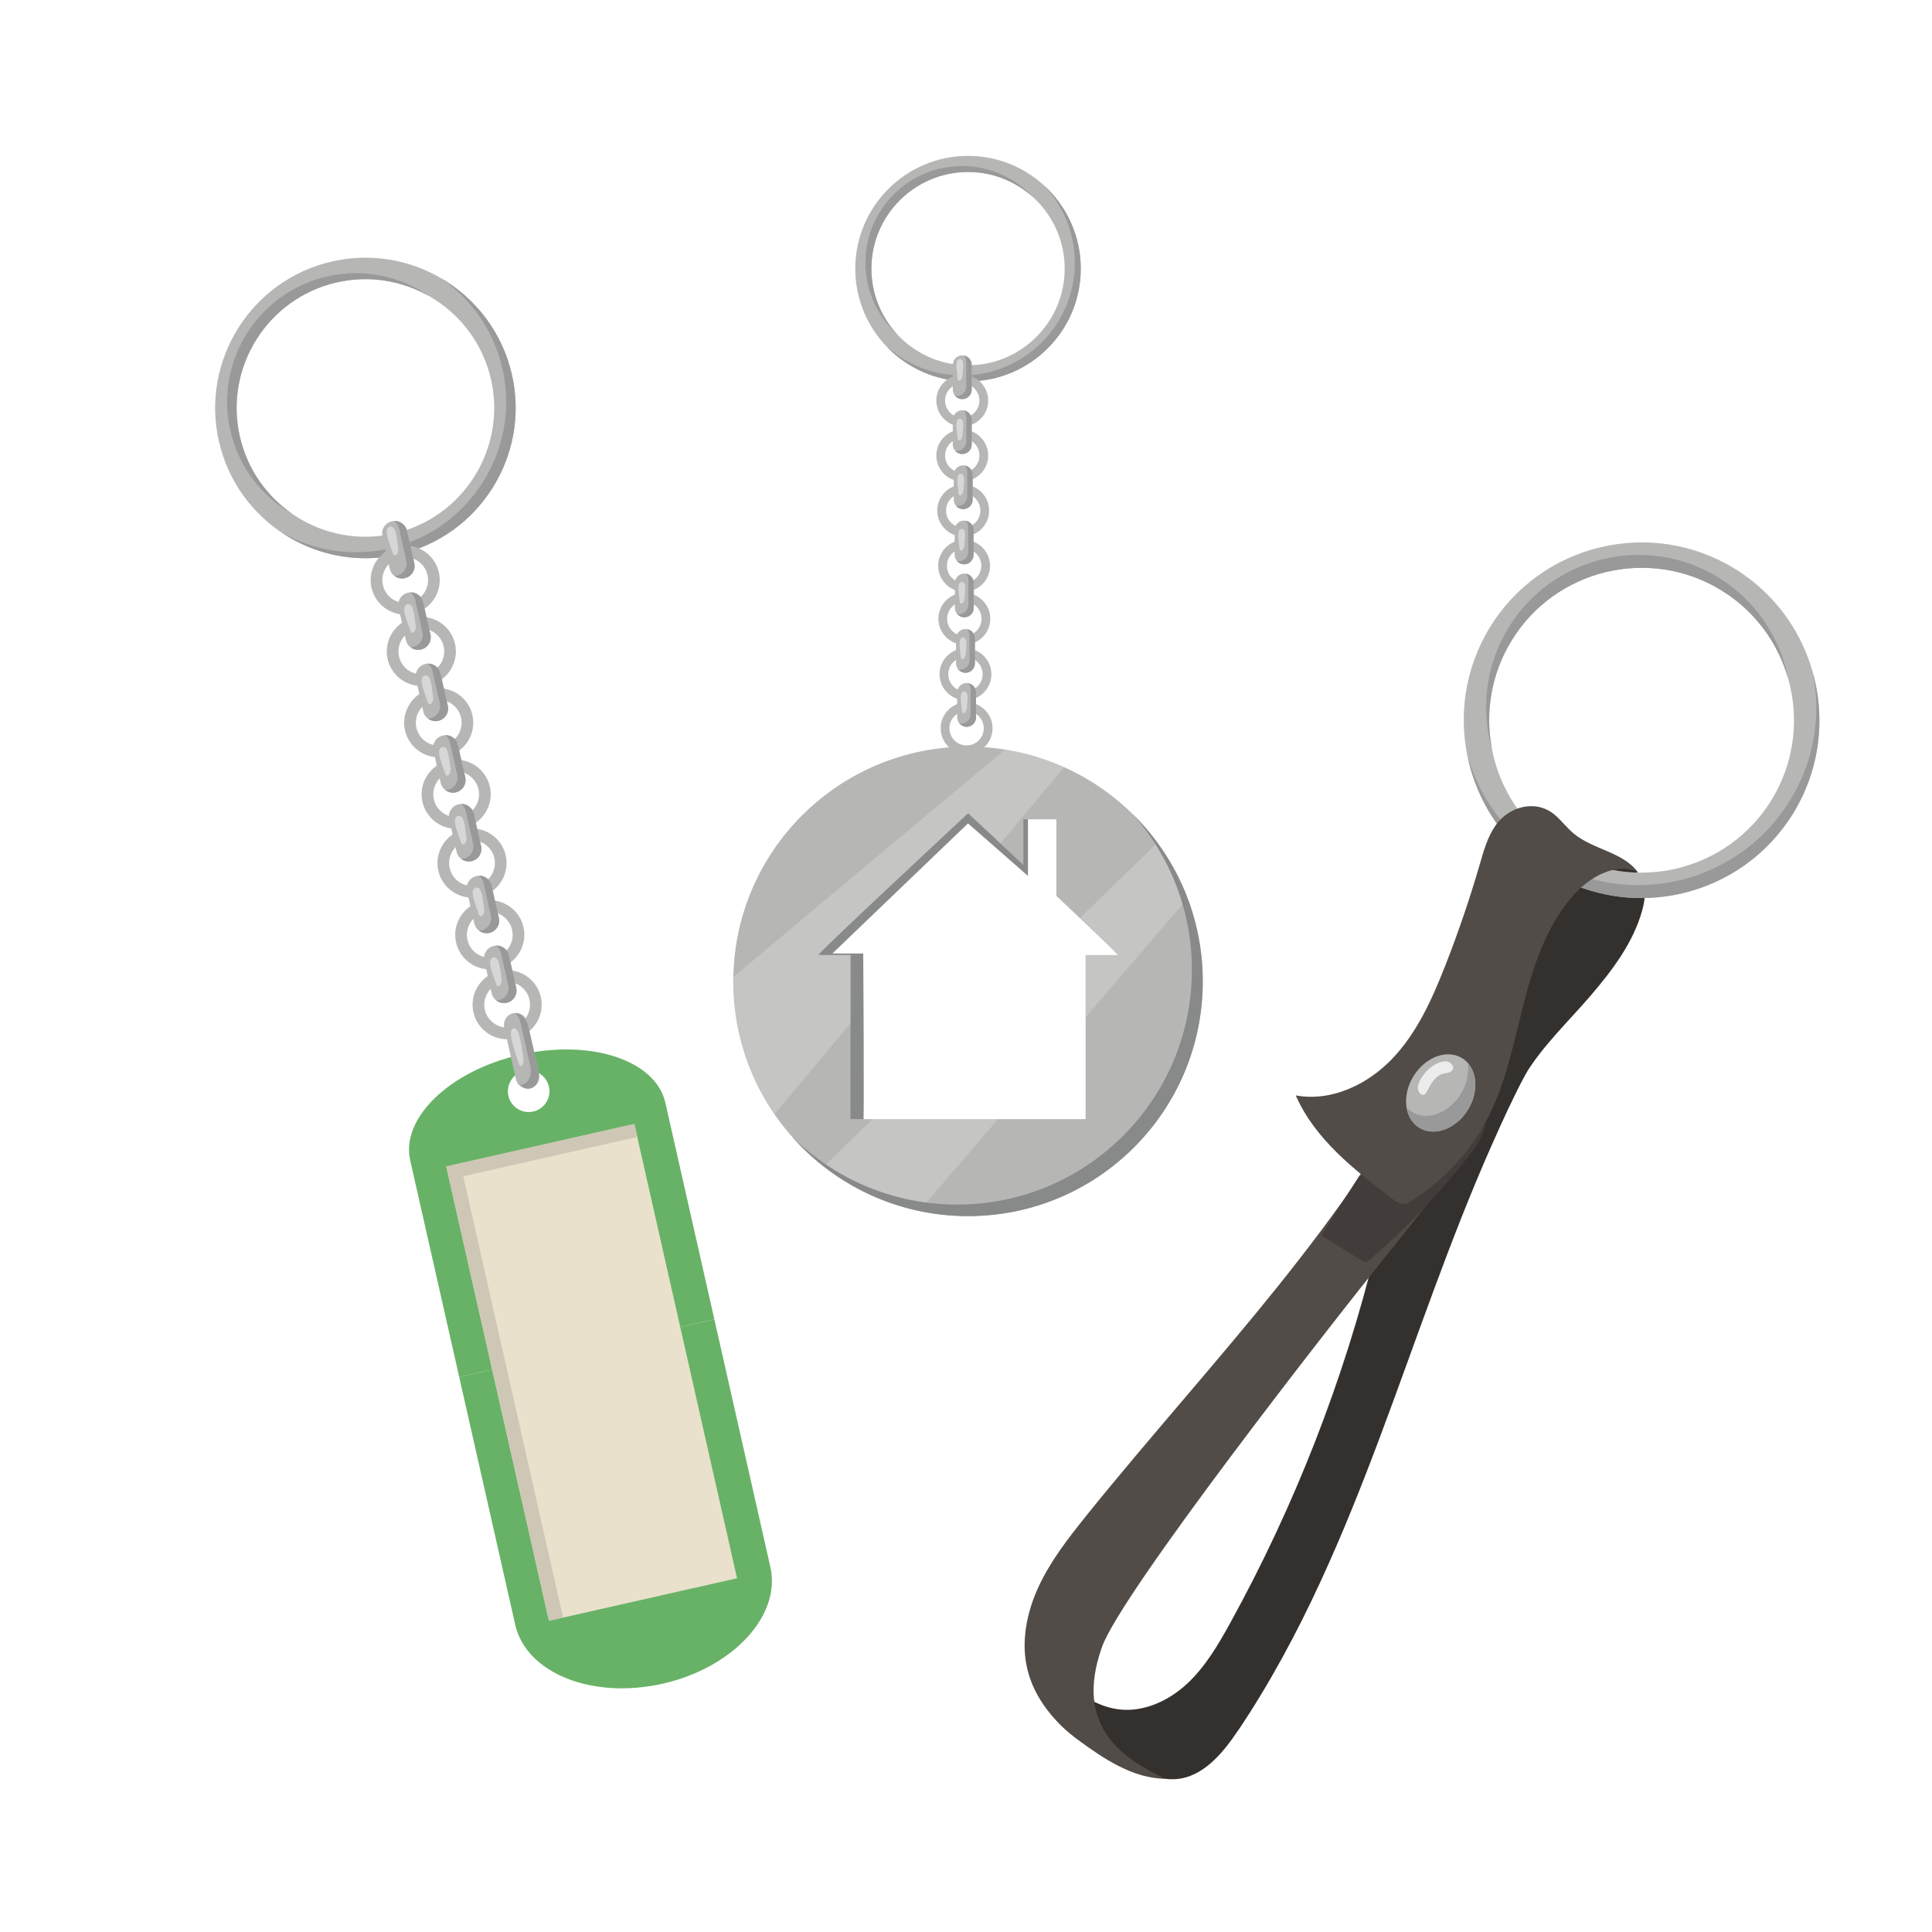 <svg viewBox="0 0 800 800" xmlns="http://www.w3.org/2000/svg">
  <defs>
    <style>
      .cls-1 {
        fill: #524c48;
      }

      .cls-2 {
        fill: #cec7b6;
      }

      .cls-3 {
        opacity: .46;
      }

      .cls-3, .cls-4, .cls-5 {
        fill: #fff;
      }

      .cls-4 {
        opacity: .74;
      }

      .cls-6 {
        fill: #9a9999;
      }

      .cls-7 {
        fill: #888989;
      }

      .cls-8 {
        fill: #34302e;
      }

      .cls-9 {
        fill: #b6b6b5;
      }

      .cls-10 {
        opacity: .2;
      }

      .cls-11 {
        fill: #423d3a;
      }

      .cls-12 {
        fill: #68b267;
      }

      .cls-13 {
        fill: #e9e1cc;
      }
    </style>
  </defs>
  <g data-sanitized-data-name="Livello 2" data-name="Livello 2" id="Livello_2">
    <rect height="800" width="800" class="cls-5"></rect>
  </g>
  <g data-sanitized-data-name="Livello 1" data-name="Livello 1" id="Livello_1">
    <g>
      <g>
        <path d="M165.03,229.61c-33.46,7.57-66.84-13.5-74.41-46.96-7.57-33.46,13.5-66.84,46.96-74.41,33.46-7.57,66.84,13.5,74.41,46.96,7.57,33.46-13.5,66.84-46.96,74.41ZM139.54,116.91c-28.68,6.49-46.74,35.1-40.25,63.78,6.49,28.68,35.1,46.74,63.78,40.25,28.68-6.49,46.74-35.1,40.25-63.78s-35.1-46.74-63.78-40.25Z" class="cls-9"></path>
        <g>
          <path d="M120.92,212.71c-10.59-7.34-18.57-18.5-21.63-32.02-6.49-28.68,11.57-57.29,40.25-63.78,13.53-3.06,27.03-.66,38.22,5.74-11.86-8.22-26.99-11.65-42.15-8.22-28.68,6.49-46.74,35.1-40.25,63.78,3.43,15.15,13.03,27.34,25.56,34.51Z" class="cls-6"></path>
          <path d="M182.5,115.14c12.51,8.56,21.96,21.66,25.56,37.58,7.57,33.46-13.5,66.84-46.96,74.41-15.92,3.6-31.81.71-44.92-6.9,13.79,9.44,31.31,13.35,48.85,9.38,33.46-7.57,54.53-40.95,46.96-74.41-3.97-17.55-15.04-31.67-29.49-40.06Z" class="cls-6"></path>
        </g>
      </g>
      <path d="M215.49,436.72c-29.17,6.6-49.6,26.2-45.63,43.78l20.29,89.7,105.65-23.89-20.29-89.7c-3.98-17.58-30.85-26.48-60.02-19.88ZM220.81,460.26c-4.63,1.05-9.24-1.86-10.29-6.49s1.86-9.24,6.49-10.29c4.63-1.05,9.24,1.86,10.29,6.49s-1.86,9.24-6.49,10.29Z" class="cls-12"></path>
      <path d="M170.94,254.15c-7.7,1.74-15.38-3.11-17.12-10.8s3.11-15.37,10.8-17.12c7.7-1.74,15.38,3.1,17.12,10.8,1.74,7.7-3.1,15.38-10.8,17.12ZM165.7,230.96c-5.09,1.15-8.3,6.23-7.15,11.33s6.23,8.3,11.33,7.15c5.09-1.15,8.3-6.23,7.15-11.33-1.15-5.09-6.23-8.3-11.33-7.15Z" class="cls-9"></path>
      <path d="M167.61,239.42h0c-2.81.63-5.6-1.13-6.23-3.93l-3.03-13.4c-.64-2.81,1.13-5.6,3.93-6.23h0c2.81-.64,5.6,1.13,6.23,3.93l3.03,13.4c.63,2.81-1.13,5.6-3.93,6.23Z" class="cls-9"></path>
      <path d="M163.24,215.73c.96.72,1.68,1.76,1.97,3.02l3.03,13.4c.63,2.81-1.13,5.6-3.93,6.23-.32.07-.64.11-.96.12,1.18.88,2.72,1.26,4.27.91h0c2.81-.64,4.57-3.43,3.93-6.23l-3.03-13.4c-.56-2.49-2.82-4.15-5.28-4.06Z" class="cls-6"></path>
      <path d="M177.62,283.7c-7.7,1.74-15.38-3.1-17.12-10.8s3.11-15.38,10.8-17.12c7.7-1.74,15.38,3.11,17.12,10.8,1.74,7.7-3.11,15.38-10.8,17.12ZM172.38,260.51c-5.09,1.15-8.3,6.23-7.15,11.33s6.23,8.3,11.33,7.15c5.09-1.15,8.3-6.23,7.15-11.33-1.15-5.09-6.23-8.3-11.33-7.15Z" class="cls-9"></path>
      <path d="M174.29,268.97h0c-2.81.63-5.6-1.13-6.23-3.93l-3.03-13.4c-.64-2.81,1.13-5.6,3.93-6.23h0c2.81-.64,5.6,1.13,6.23,3.93l3.03,13.4c.64,2.81-1.13,5.6-3.93,6.23Z" class="cls-9"></path>
      <path d="M169.92,245.28c.96.72,1.68,1.76,1.97,3.02l3.03,13.4c.64,2.81-1.13,5.6-3.93,6.23-.32.07-.64.11-.96.12,1.18.88,2.72,1.26,4.27.91h0c2.81-.64,4.57-3.43,3.93-6.23l-3.03-13.4c-.56-2.49-2.82-4.15-5.28-4.06Z" class="cls-6"></path>
      <path d="M161.17,224.8c.52,1.46,1.03,2.92,1.55,4.38.1.29.24.62.52.73.34.14.72-.08.97-.35.98-1.08.75-2.76.46-4.19-.33-1.59-.53-7.29-2.79-7.31-3.11-.03-1.19,5.37-.7,6.74Z" class="cls-3"></path>
      <path d="M168.43,256.91c.52,1.46,1.03,2.92,1.55,4.38.1.29.24.62.52.73.34.14.72-.08.97-.35.98-1.08.75-2.76.46-4.19-.33-1.59-.53-7.29-2.79-7.31-3.11-.03-1.19,5.37-.7,6.74Z" class="cls-3"></path>
      <path d="M184.82,313.23c-7.7,1.74-15.38-3.11-17.12-10.8s3.1-15.38,10.8-17.12,15.38,3.1,17.12,10.8c1.74,7.7-3.11,15.38-10.8,17.12ZM179.58,290.03c-5.09,1.15-8.3,6.23-7.15,11.33s6.23,8.3,11.33,7.15c5.09-1.15,8.3-6.23,7.15-11.33-1.15-5.09-6.23-8.3-11.33-7.15Z" class="cls-9"></path>
      <path d="M181.49,298.49h0c-2.81.64-5.6-1.13-6.23-3.93l-3.03-13.4c-.64-2.81,1.13-5.6,3.93-6.23h0c2.81-.64,5.6,1.13,6.23,3.93l3.03,13.4c.64,2.81-1.13,5.6-3.93,6.23Z" class="cls-9"></path>
      <path d="M177.12,274.8c.96.72,1.68,1.76,1.97,3.02l3.03,13.4c.64,2.81-1.13,5.6-3.93,6.23-.32.07-.64.11-.96.12,1.18.88,2.72,1.26,4.27.91h0c2.81-.64,4.57-3.43,3.93-6.23l-3.03-13.4c-.56-2.49-2.82-4.15-5.28-4.06Z" class="cls-6"></path>
      <path d="M175.63,286.44c.52,1.46,1.03,2.92,1.55,4.38.1.29.24.62.52.73.34.14.72-.08.97-.35.98-1.08.75-2.76.46-4.19-.33-1.59-.53-7.29-2.79-7.31-3.11-.03-1.19,5.37-.7,6.74Z" class="cls-3"></path>
      <path d="M192.05,342.85c-7.7,1.74-15.38-3.1-17.12-10.8-1.74-7.7,3.11-15.38,10.8-17.12s15.38,3.11,17.12,10.8-3.1,15.38-10.8,17.12ZM186.8,319.65c-5.09,1.15-8.3,6.23-7.15,11.33,1.15,5.09,6.23,8.3,11.33,7.15,5.09-1.15,8.3-6.23,7.15-11.33s-6.23-8.3-11.33-7.15Z" class="cls-9"></path>
      <path d="M188.71,328.11h0c-2.81.64-5.6-1.13-6.23-3.93l-3.03-13.4c-.64-2.81,1.13-5.6,3.93-6.23h0c2.81-.63,5.6,1.13,6.23,3.93l3.03,13.4c.64,2.81-1.13,5.6-3.93,6.23Z" class="cls-9"></path>
      <path d="M184.34,304.42c.96.72,1.68,1.76,1.97,3.02l3.03,13.4c.64,2.81-1.13,5.6-3.93,6.23-.32.07-.64.11-.96.12,1.18.88,2.72,1.26,4.27.91h0c2.81-.63,4.57-3.43,3.93-6.23l-3.03-13.4c-.56-2.49-2.82-4.15-5.28-4.06Z" class="cls-6"></path>
      <path d="M182.85,316.05c.52,1.46,1.03,2.92,1.55,4.38.1.29.24.62.52.73.34.14.72-.08.97-.35.98-1.08.75-2.76.46-4.19-.33-1.59-.53-7.29-2.79-7.31-3.11-.03-1.19,5.37-.7,6.74Z" class="cls-3"></path>
      <path d="M198.61,371.33c-7.7,1.74-15.38-3.11-17.12-10.8s3.11-15.38,10.8-17.12c7.7-1.74,15.38,3.11,17.12,10.8,1.74,7.7-3.1,15.38-10.8,17.12ZM193.36,348.14c-5.09,1.15-8.3,6.23-7.15,11.33,1.15,5.09,6.23,8.3,11.33,7.15,5.09-1.15,8.3-6.23,7.15-11.33s-6.23-8.3-11.33-7.15Z" class="cls-9"></path>
      <path d="M195.27,356.6h0c-2.81.63-5.6-1.13-6.23-3.93l-3.03-13.4c-.64-2.81,1.13-5.6,3.93-6.23h0c2.81-.64,5.6,1.13,6.23,3.93l3.03,13.4c.63,2.81-1.13,5.6-3.93,6.23Z" class="cls-9"></path>
      <path d="M190.9,332.91c.96.72,1.68,1.76,1.97,3.02l3.03,13.4c.63,2.81-1.13,5.6-3.93,6.23-.32.07-.64.11-.96.12,1.18.88,2.72,1.26,4.27.91h0c2.81-.64,4.57-3.43,3.93-6.23l-3.03-13.4c-.56-2.49-2.82-4.15-5.28-4.06Z" class="cls-6"></path>
      <path d="M189.41,344.54c.52,1.46,1.03,2.92,1.55,4.38.1.29.24.62.52.73.34.14.72-.08.97-.35.98-1.08.75-2.76.46-4.19-.33-1.59-.53-7.29-2.79-7.31-3.11-.03-1.19,5.37-.7,6.74Z" class="cls-3"></path>
      <path d="M205.97,401.04c-7.7,1.74-15.38-3.11-17.12-10.8-1.74-7.7,3.11-15.37,10.8-17.12s15.38,3.1,17.12,10.8-3.11,15.38-10.8,17.12ZM200.72,377.85c-5.09,1.15-8.3,6.23-7.15,11.33s6.23,8.3,11.33,7.15c5.09-1.15,8.3-6.23,7.15-11.33-1.15-5.09-6.23-8.3-11.33-7.15Z" class="cls-9"></path>
      <path d="M202.64,386.31h0c-2.81.63-5.6-1.13-6.23-3.93l-3.03-13.4c-.64-2.81,1.13-5.6,3.93-6.23h0c2.81-.64,5.6,1.13,6.23,3.93l3.03,13.4c.63,2.81-1.13,5.6-3.93,6.23Z" class="cls-9"></path>
      <path d="M198.26,362.62c.96.72,1.68,1.76,1.97,3.02l3.03,13.4c.63,2.81-1.13,5.6-3.93,6.23-.32.07-.64.11-.96.12,1.18.88,2.72,1.26,4.27.91h0c2.81-.64,4.57-3.43,3.93-6.23l-3.03-13.4c-.56-2.49-2.82-4.15-5.28-4.06Z" class="cls-6"></path>
      <path d="M196.77,374.25c.52,1.46,1.03,2.92,1.55,4.38.1.29.24.62.52.73.34.14.72-.08.97-.35.98-1.08.75-2.76.46-4.19-.33-1.59-.53-7.29-2.79-7.31-3.11-.03-1.19,5.37-.7,6.74Z" class="cls-3"></path>
      <path d="M213.15,429.98c-7.7,1.74-15.38-3.1-17.12-10.8s3.11-15.38,10.8-17.12,15.38,3.11,17.12,10.8c1.74,7.7-3.11,15.38-10.8,17.12ZM207.91,406.78c-5.09,1.15-8.3,6.23-7.15,11.33s6.23,8.3,11.33,7.15c5.09-1.15,8.3-6.23,7.15-11.33s-6.23-8.3-11.33-7.15Z" class="cls-9"></path>
      <path d="M209.82,415.24h0c-2.81.64-5.6-1.13-6.23-3.93l-3.03-13.4c-.64-2.81,1.13-5.6,3.93-6.23h0c2.81-.63,5.6,1.13,6.23,3.93l3.03,13.4c.64,2.81-1.13,5.6-3.93,6.23Z" class="cls-9"></path>
      <path d="M205.45,391.55c.96.72,1.68,1.76,1.97,3.02l3.03,13.4c.64,2.81-1.13,5.6-3.93,6.23-.32.07-.64.11-.96.12,1.18.88,2.72,1.26,4.27.91h0c2.81-.63,4.57-3.43,3.93-6.23l-3.03-13.4c-.56-2.49-2.82-4.15-5.28-4.06Z" class="cls-6"></path>
      <path d="M203.96,403.19c.52,1.46,1.03,2.92,1.55,4.38.1.29.24.62.52.73.34.14.72-.08.97-.35.98-1.08.75-2.76.46-4.19-.33-1.59-.53-7.29-2.79-7.31-3.11-.03-1.19,5.37-.7,6.74Z" class="cls-3"></path>
      <g>
        <path d="M219.55,450.7h0c-2.64.6-5.27-1.06-5.87-3.7l-4.88-21.59c-.6-2.64,1.06-5.27,3.7-5.87h0c2.64-.6,5.27,1.06,5.87,3.7l4.88,21.59c.6,2.64-1.06,5.27-3.7,5.87Z" class="cls-9"></path>
        <path d="M213.41,419.46c.98,1.01,1.76,2.44,2.14,4.1l4.01,17.72c.84,3.71-.62,7.2-3.27,7.8-.3.07-.61.09-.91.08,1.2,1.24,2.71,1.87,4.17,1.54h0c2.64-.6,4.11-4.09,3.27-7.8l-4.01-17.72c-.74-3.29-3.04-5.64-5.4-5.72Z" class="cls-6"></path>
        <path d="M212.93,434.51c.62,1.95,1.23,3.89,1.85,5.84.12.39.28.82.56,1,.34.21.69-.05.9-.38.86-1.33.49-3.53.09-5.42-.44-2.1-1.11-9.54-3.28-9.76-2.98-.3-.7,6.9-.12,8.72Z" class="cls-3"></path>
      </g>
      <path d="M213.34,672.74c4.54,20.1,31.88,31.04,61.05,24.44,29.17-6.6,49.14-28.24,44.6-48.33l-23.19-102.54-105.65,23.89,23.19,102.54Z" class="cls-12"></path>
      <rect transform="translate(-119.32 68.05) rotate(-12.74)" height="192.85" width="79.86" y="471.82" x="205.09" class="cls-13"></rect>
      <polygon points="191.82 487.07 263.91 470.77 262.69 465.38 184.8 483 227.34 671.1 233.14 669.79 191.82 487.07" class="cls-2"></polygon>
    </g>
    <g>
      <path d="M357.44,467.17c.53-.52,0-72.35,0-72.35h-12.76l56.15-53.87,24.83,21.76v-29.97l-40.49-7.34-57.21,46.96-7.89,48.69,28.9,49.39,8.47-3.28h0Z" class="cls-7"></path>
      <path d="M400.84,309.17c-53.68,0-97.2,43.52-97.2,97.2s43.52,97.2,97.2,97.2,97.2-43.52,97.2-97.2-43.52-97.2-97.2-97.2ZM462.82,395.47h-13.29v67.94h-97.38v-67.94h-13.29c-1.11,0,61.98-58.71,61.98-58.71,0,0,10.55,9.82,22.94,21.42v-18.92h13.66v31.74c13.69,12.88,25.87,24.47,25.38,24.47Z" class="cls-9"></path>
      <g>
        <path d="M400.84,157.93c-25.75,0-46.69-20.95-46.69-46.69s20.95-46.69,46.69-46.69,46.69,20.95,46.69,46.69-20.95,46.69-46.69,46.69ZM400.84,71.21c-22.07,0-40.02,17.95-40.02,40.02s17.95,40.02,40.02,40.02,40.02-17.95,40.02-40.02-17.95-40.02-40.02-40.02Z" class="cls-9"></path>
        <g>
          <path d="M371.35,138.26c-6.53-7.13-10.53-16.61-10.53-27.02,0-22.07,17.95-40.02,40.02-40.02,10.41,0,19.9,4,27.02,10.53-7.32-7.98-17.83-13-29.49-13-22.07,0-40.02,17.95-40.02,40.02,0,11.66,5.01,22.17,13,29.49Z" class="cls-6"></path>
          <path d="M432.57,77.03c7.74,8.34,12.49,19.49,12.49,31.74,0,25.75-20.95,46.69-46.69,46.69-12.25,0-23.4-4.75-31.74-12.49,8.53,9.19,20.71,14.95,34.2,14.95,25.75,0,46.69-20.95,46.69-46.69,0-13.5-5.77-25.67-14.95-34.2Z" class="cls-6"></path>
        </g>
      </g>
      <g>
        <path d="M398.45,176.61c-5.92,0-10.74-4.82-10.74-10.74s4.82-10.74,10.74-10.74,10.74,4.82,10.74,10.74-4.82,10.74-10.74,10.74ZM398.45,158.76c-3.92,0-7.11,3.19-7.11,7.11s3.19,7.11,7.11,7.11,7.11-3.19,7.11-7.11-3.19-7.11-7.11-7.11Z" class="cls-9"></path>
        <path d="M398.45,165.28h0c-2.16,0-3.91-1.75-3.91-3.91v-10.31c0-2.16,1.75-3.91,3.91-3.91h0c2.16,0,3.91,1.75,3.91,3.91v10.31c0,2.16-1.75,3.91-3.91,3.91Z" class="cls-9"></path>
        <path d="M399.17,147.21c.58.68.94,1.57.94,2.54v10.31c0,2.16-1.75,3.91-3.91,3.91-.25,0-.49-.03-.72-.07.72.84,1.78,1.37,2.97,1.37h0c2.16,0,3.91-1.75,3.91-3.91v-10.31c0-1.91-1.38-3.5-3.19-3.84Z" class="cls-6"></path>
        <path d="M398.45,199.35c-5.92,0-10.74-4.82-10.74-10.74s4.82-10.74,10.74-10.74,10.74,4.82,10.74,10.74-4.82,10.74-10.74,10.74ZM398.45,181.5c-3.92,0-7.11,3.19-7.11,7.11s3.19,7.11,7.11,7.11,7.11-3.19,7.11-7.11-3.19-7.11-7.11-7.11Z" class="cls-9"></path>
        <path d="M398.45,188.01h0c-2.16,0-3.91-1.75-3.91-3.91v-10.31c0-2.16,1.75-3.91,3.91-3.91h0c2.16,0,3.91,1.75,3.91,3.91v10.31c0,2.16-1.75,3.91-3.91,3.91Z" class="cls-9"></path>
        <path d="M399.17,169.95c.58.68.94,1.57.94,2.54v10.31c0,2.16-1.75,3.91-3.91,3.91-.25,0-.49-.03-.72-.07.72.84,1.78,1.37,2.97,1.37h0c2.16,0,3.91-1.75,3.91-3.91v-10.31c0-1.91-1.38-3.5-3.19-3.84Z" class="cls-6"></path>
        <path d="M396.16,153.51c.14,1.15.27,2.31.41,3.46.03.23.07.49.26.62.22.16.54.06.77-.1.9-.63,1.01-1.89,1.03-2.99.02-1.22.82-5.42-.84-5.81-2.27-.54-1.76,3.74-1.63,4.82Z" class="cls-3"></path>
        <path d="M396.16,178.22c.14,1.15.27,2.31.41,3.46.03.23.07.49.26.62.22.16.54.06.77-.1.9-.63,1.01-1.89,1.03-2.99.02-1.22.82-5.42-.84-5.81-2.27-.54-1.76,3.74-1.63,4.82Z" class="cls-3"></path>
        <path d="M398.84,222.15c-5.92,0-10.74-4.82-10.74-10.74s4.82-10.74,10.74-10.74,10.74,4.82,10.74,10.74-4.82,10.74-10.74,10.74ZM398.84,204.3c-3.92,0-7.11,3.19-7.11,7.11s3.19,7.11,7.11,7.11,7.11-3.19,7.11-7.11-3.19-7.11-7.11-7.11Z" class="cls-9"></path>
        <path d="M398.84,210.82h0c-2.16,0-3.91-1.75-3.91-3.91v-10.31c0-2.16,1.75-3.91,3.91-3.91h0c2.16,0,3.91,1.75,3.91,3.91v10.31c0,2.16-1.75,3.91-3.91,3.91Z" class="cls-9"></path>
        <path d="M399.56,192.75c.58.68.94,1.57.94,2.54v10.31c0,2.16-1.75,3.91-3.91,3.91-.25,0-.49-.03-.72-.07.72.84,1.78,1.37,2.97,1.37h0c2.16,0,3.91-1.75,3.91-3.91v-10.31c0-1.91-1.38-3.5-3.19-3.84Z" class="cls-6"></path>
        <path d="M396.54,201.02c.14,1.15.27,2.31.41,3.46.03.23.07.49.26.62.22.16.54.06.77-.1.9-.63,1.01-1.89,1.03-2.99.02-1.22.82-5.42-.84-5.81-2.27-.54-1.76,3.74-1.63,4.82Z" class="cls-3"></path>
        <path d="M399.22,245.03c-5.92,0-10.74-4.82-10.74-10.74s4.82-10.74,10.74-10.74,10.74,4.82,10.74,10.74-4.82,10.74-10.74,10.74ZM399.22,227.18c-3.92,0-7.11,3.19-7.11,7.11s3.19,7.11,7.11,7.11,7.11-3.19,7.11-7.11-3.19-7.11-7.11-7.11Z" class="cls-9"></path>
        <path d="M399.22,233.69h0c-2.16,0-3.91-1.75-3.91-3.91v-10.31c0-2.16,1.75-3.91,3.91-3.91h0c2.16,0,3.91,1.75,3.91,3.91v10.31c0,2.16-1.75,3.91-3.91,3.91Z" class="cls-9"></path>
        <path d="M399.94,215.62c.58.68.94,1.57.94,2.54v10.31c0,2.16-1.75,3.91-3.91,3.91-.25,0-.49-.03-.72-.07.72.84,1.78,1.37,2.97,1.37h0c2.16,0,3.91-1.75,3.91-3.91v-10.31c0-1.91-1.38-3.5-3.19-3.84Z" class="cls-6"></path>
        <path d="M396.92,223.89c.14,1.15.27,2.31.41,3.46.03.23.07.49.26.62.22.16.54.06.77-.1.9-.63,1.01-1.89,1.03-2.99.02-1.22.82-5.42-.83-5.81-2.27-.54-1.76,3.74-1.63,4.82Z" class="cls-3"></path>
        <path d="M399.31,266.96c-5.92,0-10.74-4.82-10.74-10.74s4.82-10.74,10.74-10.74,10.74,4.82,10.74,10.74-4.82,10.74-10.74,10.74ZM399.31,249.12c-3.92,0-7.11,3.19-7.11,7.11s3.19,7.11,7.11,7.11,7.11-3.19,7.11-7.11-3.19-7.11-7.11-7.11Z" class="cls-9"></path>
        <path d="M399.31,255.63h0c-2.16,0-3.91-1.75-3.91-3.91v-10.31c0-2.16,1.75-3.91,3.91-3.91h0c2.16,0,3.91,1.75,3.91,3.91v10.31c0,2.16-1.75,3.91-3.91,3.91Z" class="cls-9"></path>
        <path d="M400.03,237.56c.58.68.94,1.57.94,2.54v10.31c0,2.16-1.75,3.91-3.91,3.91-.25,0-.49-.03-.72-.07.72.84,1.78,1.37,2.97,1.37h0c2.16,0,3.91-1.75,3.91-3.91v-10.31c0-1.91-1.38-3.5-3.19-3.84Z" class="cls-6"></path>
        <path d="M397.01,245.83c.14,1.15.27,2.31.41,3.46.03.23.07.49.26.62.22.16.54.06.77-.1.9-.63,1.01-1.89,1.03-2.99.02-1.22.82-5.42-.84-5.81-2.27-.54-1.76,3.74-1.63,4.82Z" class="cls-3"></path>
        <path d="M399.78,289.93c-5.92,0-10.74-4.82-10.74-10.74s4.82-10.74,10.74-10.74,10.74,4.82,10.74,10.74-4.82,10.74-10.74,10.74ZM399.78,272.08c-3.92,0-7.11,3.19-7.11,7.11s3.19,7.11,7.11,7.11,7.11-3.19,7.11-7.11-3.19-7.11-7.11-7.11Z" class="cls-9"></path>
        <path d="M399.78,278.59h0c-2.16,0-3.91-1.75-3.91-3.91v-10.31c0-2.16,1.75-3.91,3.91-3.91h0c2.16,0,3.91,1.75,3.91,3.91v10.31c0,2.16-1.75,3.91-3.91,3.91Z" class="cls-9"></path>
        <path d="M400.5,260.53c.58.68.94,1.57.94,2.54v10.31c0,2.16-1.75,3.91-3.91,3.91-.25,0-.49-.03-.72-.07.72.84,1.78,1.37,2.97,1.37h0c2.16,0,3.91-1.75,3.91-3.91v-10.31c0-1.91-1.38-3.5-3.19-3.84Z" class="cls-6"></path>
        <path d="M397.48,268.8c.14,1.15.27,2.31.41,3.46.03.23.07.49.26.62.22.16.54.06.77-.1.9-.63,1.01-1.89,1.03-2.99.02-1.22.82-5.42-.84-5.81-2.27-.54-1.76,3.74-1.63,4.82Z" class="cls-3"></path>
        <path d="M400.25,312.3c-5.92,0-10.74-4.82-10.74-10.74s4.82-10.74,10.74-10.74,10.74,4.82,10.74,10.74-4.82,10.74-10.74,10.74ZM400.25,294.45c-3.92,0-7.11,3.19-7.11,7.11s3.19,7.11,7.11,7.11,7.11-3.19,7.11-7.11-3.19-7.11-7.11-7.11Z" class="cls-9"></path>
        <path d="M400.25,300.96h0c-2.16,0-3.91-1.75-3.91-3.91v-10.31c0-2.16,1.75-3.91,3.91-3.91h0c2.16,0,3.91,1.75,3.91,3.91v10.31c0,2.16-1.75,3.91-3.91,3.91Z" class="cls-9"></path>
        <path d="M400.97,282.9c.58.68.94,1.57.94,2.54v10.31c0,2.16-1.75,3.91-3.91,3.91-.25,0-.49-.03-.72-.07.72.84,1.78,1.37,2.97,1.37h0c2.16,0,3.91-1.75,3.91-3.91v-10.31c0-1.91-1.38-3.5-3.19-3.84Z" class="cls-6"></path>
        <path d="M397.95,291.17c.14,1.15.27,2.31.41,3.46.03.23.07.49.26.62.22.16.54.06.77-.1.9-.63,1.01-1.89,1.03-2.99.02-1.22.82-5.42-.83-5.81-2.27-.54-1.76,3.74-1.63,4.82Z" class="cls-3"></path>
      </g>
      <g class="cls-10">
        <path d="M413.33,463.34h-51.94l-20.21,19.61c11.4,8.9,24.84,15.31,39.5,18.43l32.66-38.04Z" class="cls-5"></path>
        <path d="M416.2,310.29c-30.21,25.28-82.49,69.05-112.43,94.16-.01.61-.02,1.23-.02,1.84,0,20.39,6.29,39.32,17.02,54.95,8.45-10.11,19.44-23.25,31.49-37.67v-28.17h-13.29c-1.11,0,61.98-58.71,61.98-58.71,0,0,5.59,5.2,13.41,12.51,10.1-12.11,19.19-23.03,26.33-31.63-7.69-3.45-15.9-5.92-24.49-7.28Z" class="cls-5"></path>
        <path d="M449.64,395.4v25.66l42.23-49.18c-3.13-8.26-7.35-15.99-12.5-23l-32.15,31.19c9.25,8.76,16.07,15.34,15.7,15.34h-13.29Z" class="cls-5"></path>
      </g>
      <path d="M469.2,337.28c15.14,17.14,24.33,39.65,24.33,64.31,0,53.68-43.52,97.2-97.2,97.2-26.66,0-50.8-10.73-68.36-28.11,17.81,20.17,43.85,32.89,72.87,32.89,53.68,0,97.2-43.52,97.2-97.2,0-27.03-11.03-51.47-28.84-69.09Z" class="cls-7"></path>
    </g>
    <g>
      <path d="M512.6,716.64c-6.28,9.34-14.45,19.22-25.67,20.05-7.76.58-15.03-3.4-22-6.86-8.62-4.29-17.7-8.09-24.75-14.64-7.05-6.55-11.73-16.75-8.72-25.89,9.92,7.35,19.32,16.85,31.55,18.48,10.29,1.37,20.66-3.36,28.31-10.38,7.65-7.02,13-16.14,18.01-25.23,26.73-48.5,47.05-100.53,60.25-154.31,8.25-33.61,14.95-70.18,39.8-94.27,6.29-6.1,14.28-11.39,23.04-11.12,2.19.07,4.49.54,6.1,2.03,2.51,2.31,2.57,6.18,2.35,9.58-.26,4.02-.83,1.88-2.99,5.37-1.93,3.11-4.29,11.82-6.22,15.44-5.06,9.45-9.52,19.28-13.87,29.07-8.84,19.89-16.68,40.2-24.23,60.6-14.93,40.34-28.69,81.2-46.74,120.3-9.87,21.39-21.04,42.23-34.2,61.79Z" class="cls-8"></path>
      <path d="M679.48,363.04c2.39,4.13,1.8,9.33.52,13.94-3.69,13.31-12.27,24.67-21.25,35.17-8.97,10.5-20,20.89-27.11,32.73-8.92,14.84-20.26,42.98-22.42,43.85-1.72.7-3.65.49-5.49.22-4.48-.67-9.05-1.69-12.78-4.26-7.56-5.21-9.83-15.4-9.68-24.58.29-18.58,7.97-36.49,18.84-51.56,6.52-9.04,14.21-17.25,19.88-26.84,4.55-7.7,7.72-16.17,9.98-24.83.75-2.89,1.53-6.01,3.79-7.95,3.85-3.31,9.74-1.59,14.46.29,5.55,2.21,11.35,5.33,17.24,6.24,5.38.83,11,2.73,14.02,7.59Z" class="cls-8"></path>
      <g>
        <path d="M641.21,361.01c-34.61-21.25-45.49-66.69-24.24-101.31,21.25-34.61,66.69-45.49,101.31-24.24,34.61,21.25,45.49,66.69,24.24,101.31-21.25,34.61-66.69,45.49-101.31,24.24ZM712.77,244.43c-29.67-18.21-68.62-8.89-86.83,20.77-18.21,29.67-8.89,68.62,20.77,86.83,29.67,18.21,68.62,8.89,86.83-20.77,18.21-29.67,8.89-68.62-20.77-86.83Z" class="cls-9"></path>
        <g>
          <path d="M617.8,310.23c-2.9-14.97-.44-31.03,8.14-45.02,18.21-29.67,57.16-38.99,86.83-20.77,13.99,8.59,23.45,21.79,27.64,36.46-3.25-16.77-13.24-32.19-28.92-41.81-29.67-18.21-68.62-8.89-86.83,20.77-9.62,15.68-11.55,33.94-6.86,50.37Z" class="cls-6"></path>
          <path d="M750.64,278.44c3.53,17.6.7,36.51-9.41,52.97-21.25,34.61-66.69,45.49-101.31,24.24-16.46-10.11-27.54-25.69-32.36-42.98,3.89,19.4,15.5,37.19,33.64,48.33,34.61,21.25,80.06,10.37,101.31-24.24,11.14-18.15,13.44-39.27,8.12-58.33Z" class="cls-6"></path>
        </g>
      </g>
      <path d="M449.5,628.03c-7.33,9.11-14.57,18.45-19.48,29.06-4.9,10.61-7.34,22.74-4.61,34.11,2.89,12.07,11.35,22.23,21.37,29.54,10.02,7.32,22.31,15.73,35.78,15.81-16.75-8-38.25-20.95-26.24-54.6,8-22.41,93.99-132.6,118.28-162.74,26.01-32.27,47.66-59.33,54.16-97.38,1.06-6.19-1.5-14.44-7.74-15.23-14.66-1.86-23,19.85-28.06,30.06-8.47,17.06-18.35,33.42-29.02,49.19-21.78,32.22-46.94,61.97-72.11,91.55-14.25,16.76-28.56,33.48-42.35,50.62Z" class="cls-1"></path>
      <path d="M562.55,487.38c-5.15,8.05-10.3,16.11-15.45,24.16,5.64,3.52,11.28,7.05,16.91,10.57.5.31,1.06.64,1.68.5.44-.1.83-.42,1.2-.73,15.29-13.04,29.35-27.79,41.83-43.86,3.09-3.98,6.25-8.52,6.21-13.36-.05-6.4-6.09-10.64-12.14-10.38-6.05.25-11.9,3.9-17,8.03-8.77,7.1-16.29,15.91-23,25.21.96-1.54,1.91-3.08,2.86-4.62l-3.11,4.48Z" class="cls-11"></path>
      <path d="M619.36,341.68c-3.39,4.79-4.99,10.58-6.62,16.22-4.17,14.36-9,28.52-14.48,42.43-5.42,13.76-11.66,27.57-21.91,38.22-10.25,10.66-25.28,17.74-39.81,15.03,7.92,18.12,24.3,30.88,40.05,42.85,1.37,1.05,2.9,2.14,4.62,2.1,1.38-.03,2.62-.79,3.77-1.55,12.27-8.06,22.81-18.9,29.89-31.75,8.23-14.94,11.59-31.97,15.77-48.5,4.18-16.53,9.6-33.39,20.95-46.12,6.7-7.51,17.31-13.56,26.55-9.56-6.25-8.33-18.54-9.25-26.53-15.92-2.84-2.37-5.06-5.41-7.9-7.79-7.73-6.49-18.84-3.45-24.35,4.33Z" class="cls-1"></path>
      <path d="M607.86,459.5c-4.89,7.96-13.91,11.32-20.14,7.49-6.24-3.83-7.33-13.39-2.44-21.35,4.89-7.96,13.91-11.32,20.14-7.49,6.24,3.83,7.33,13.39,2.44,21.35Z" class="cls-9"></path>
      <path d="M607.76,440.12c.62,4.01-.29,8.65-2.87,12.85-4.89,7.96-13.91,11.32-20.14,7.49-.89-.55-1.67-1.21-2.35-1.97.56,3.6,2.36,6.69,5.31,8.51,6.24,3.83,15.25.48,20.14-7.49,4.19-6.83,3.98-14.82-.09-19.38Z" class="cls-6"></path>
      <path d="M588.07,447.22c-.48.89-.87,1.84-.95,2.85-.07,1.01.22,2.07.94,2.77.36.35.87.6,1.36.51.64-.12,1.04-.73,1.35-1.3.83-1.49,1.58-3.04,2.61-4.39,1.03-1.36,2.39-2.54,4.03-3.01.91-.26,1.89-.29,2.77-.64,1.86-.72,2.01-2.42.62-3.66-1.15-1.03-2.32-1-3.78-.66-3.83.89-7.16,4.16-8.97,7.54Z" class="cls-4"></path>
    </g>
  </g>
</svg>
